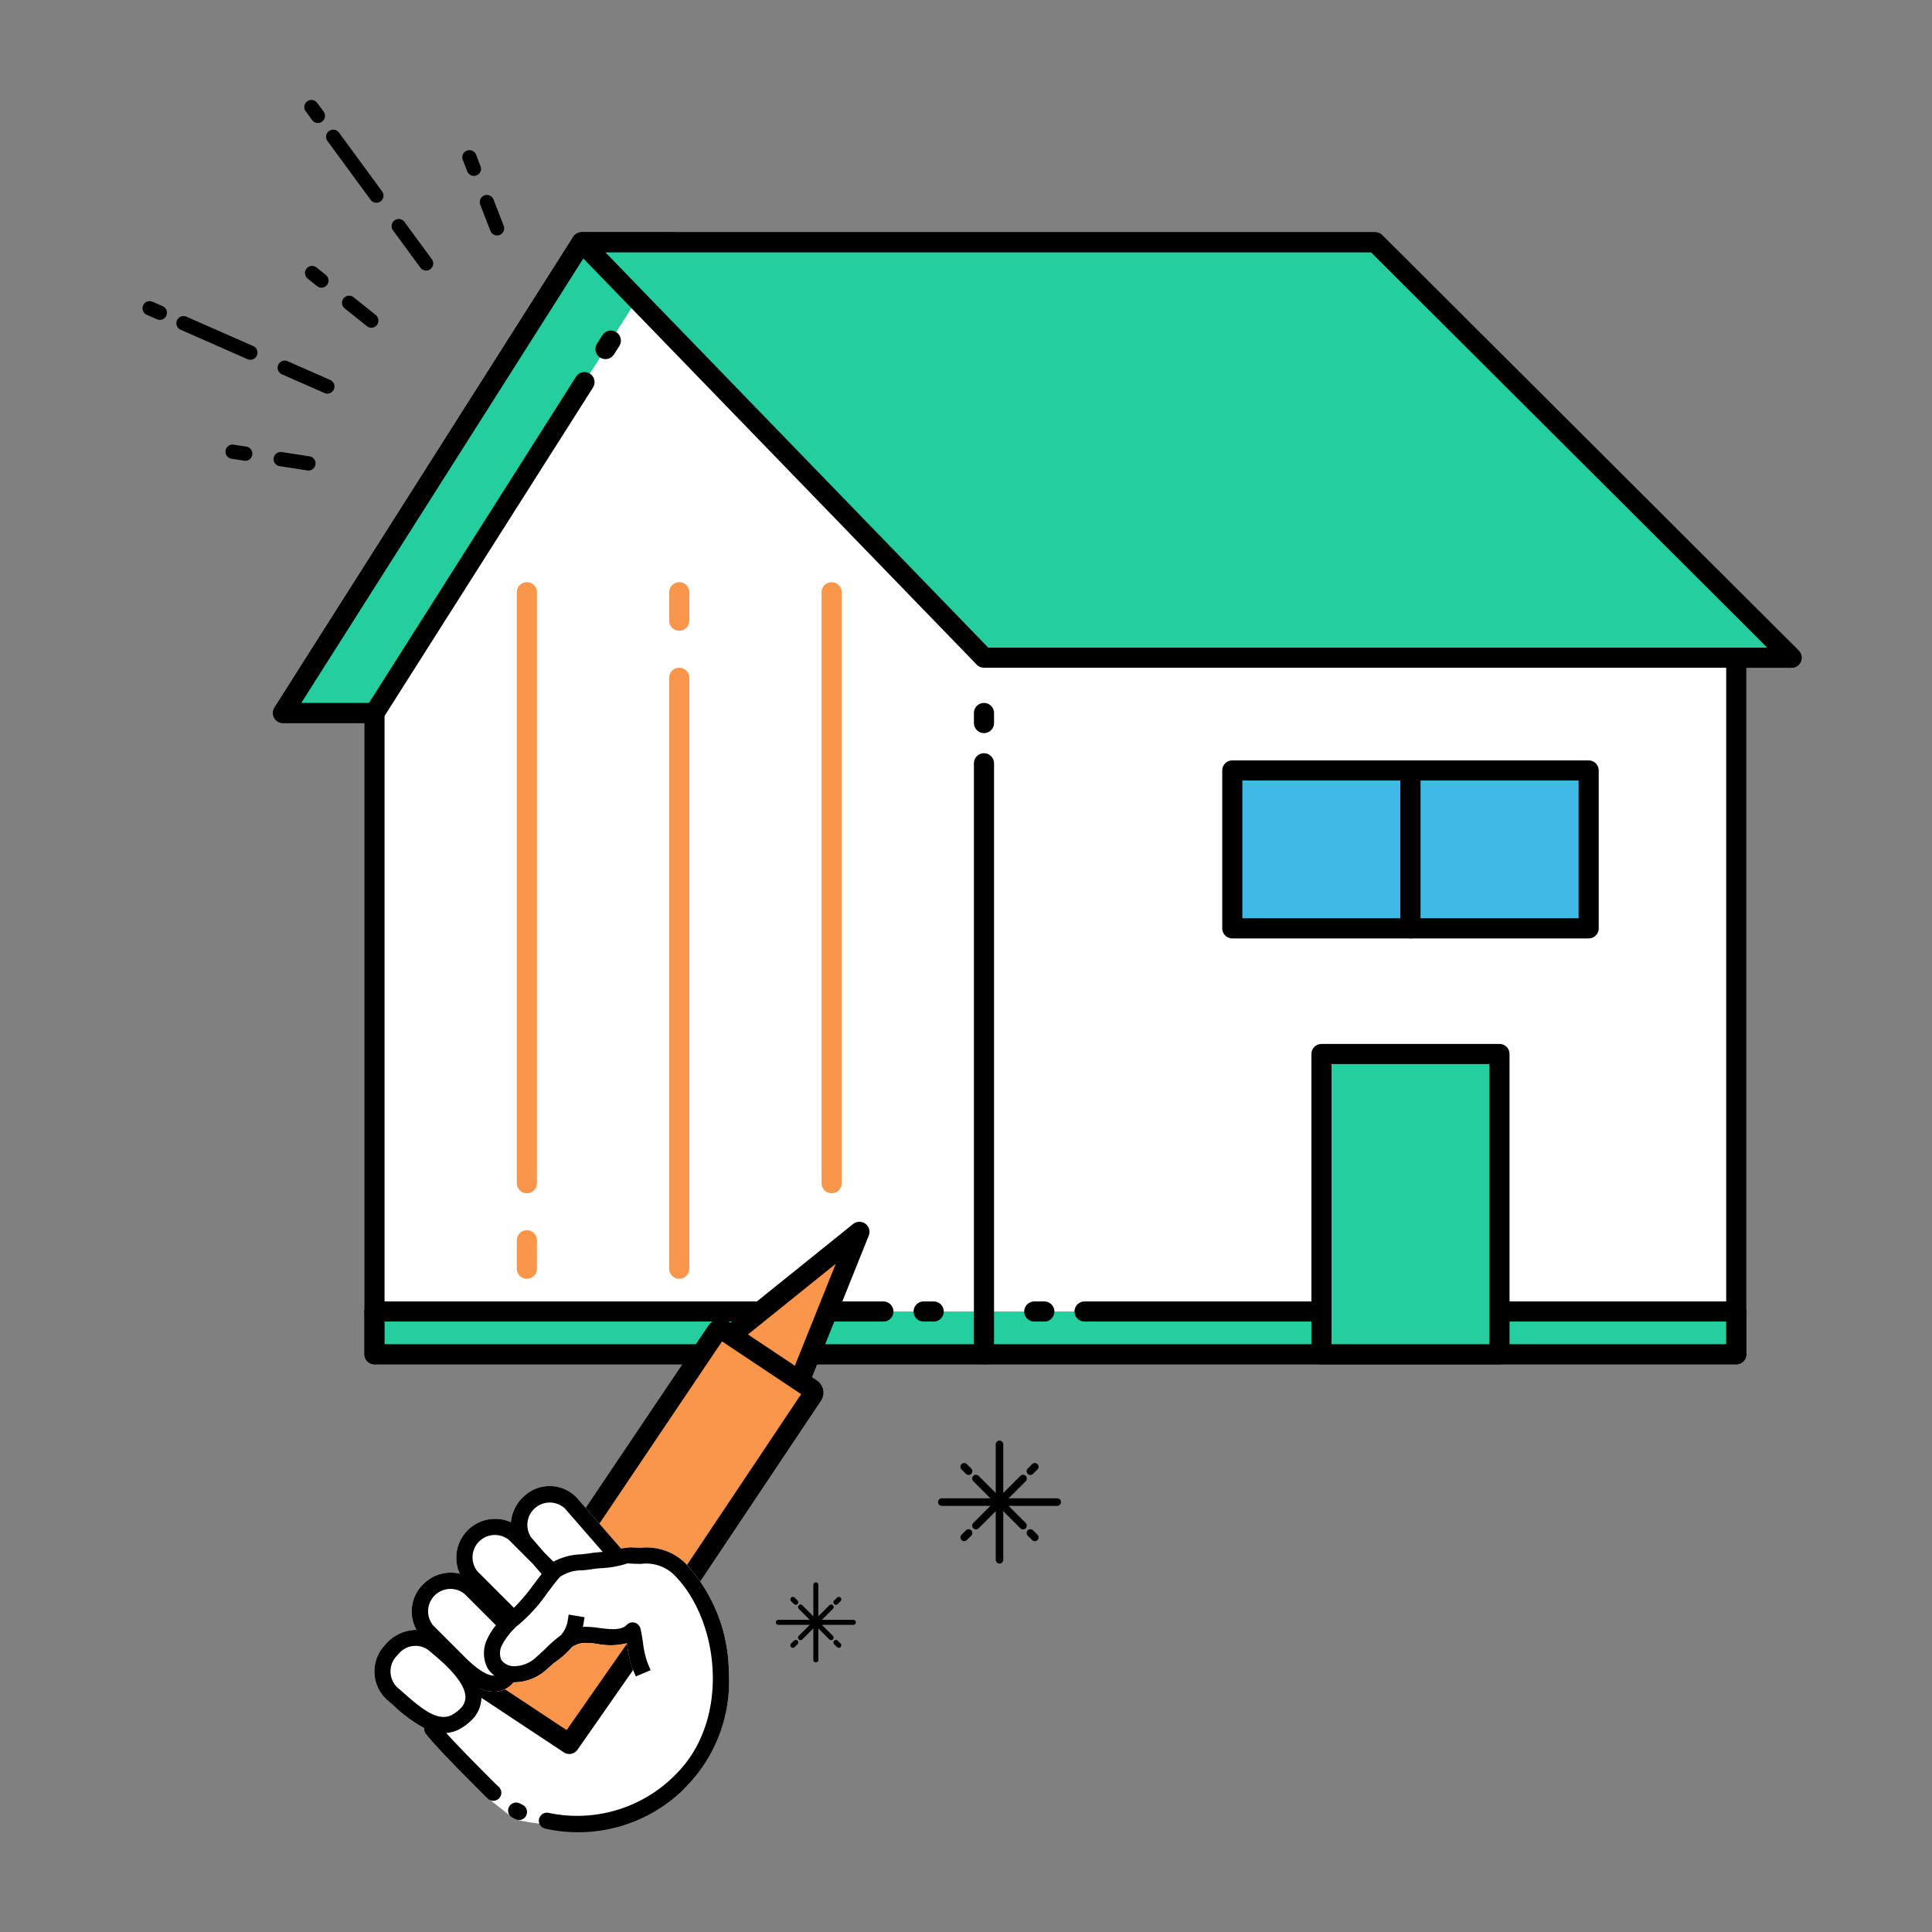 <svg xmlns="http://www.w3.org/2000/svg" xmlns:xlink="http://www.w3.org/1999/xlink" width="67.769mm" height="67.769mm" viewBox="0 0 192.101 192.101"><rect x="0" y="0" width="192.101" height="192.101" fill="#808080" stroke="none"/><defs><style>.a,.e,.f,.g,.k{fill:none;}.b,.i{fill:#fff;}.b,.c,.d,.e,.f,.g,.h{stroke:#000;}.b,.c,.d,.e,.f,.g,.h,.k{stroke-linecap:round;stroke-linejoin:round;}.b,.c,.d,.e,.h,.k{stroke-width:2px;}.c{fill:#25ce9e;}.d{fill:#40bae4;}.f{stroke-width:0.75px;}.g{stroke-width:0.5px;}.h{fill:#fa964b;}.j{clip-path:url(#a);}.k{stroke:#fa964b;}</style><clipPath id="a"><path class="a" d="M52.621,178.155l-5.755-7.1.884-3.174a3.3,3.3,0,0,0,1.543.327,2.474,2.474,0,0,0,1.615-.749c.057-.057.11-.124.164-.187.027,0,.053,0,.08,0a4.782,4.782,0,0,0,3.233-1.3c.2-.163.392-.34.583-.52l.4-.294a9.364,9.364,0,0,0,1.1-.938c.132-.132.263-.281.392-.431a2.458,2.458,0,0,1,1.194-.434,8.076,8.076,0,0,1,1.323.1,6.762,6.762,0,0,0,2.953-.064c.009.06.018.122.028.183a10.06,10.06,0,0,0,.556,2.374l.31,12.2Z"/></clipPath></defs><title>q7-2</title><polygon class="b" points="136.738 24.094 57.838 24.094 28.138 70.894 37.238 70.894 37.238 134.656 172.638 134.656 172.638 65.394 178.138 65.394 136.738 24.094"/><polyline class="c" points="66.938 24.094 57.838 24.094 28.138 70.894 37.238 70.894"/><polygon class="c" points="57.838 24.094 136.738 24.094 178.138 65.394 97.838 65.394 57.838 24.094"/><polyline class="c" points="172.638 130.404 172.638 134.656 37.238 134.656 37.238 130.404"/><rect class="d" x="122.528" y="76.608" width="17.717" height="15.7"/><rect class="d" x="140.245" y="76.608" width="17.717" height="15.7"/><line class="e" x1="97.838" y1="75.894" x2="97.838" y2="134.656"/><line class="e" x1="97.838" y1="70.894" x2="97.838" y2="71.894"/><line class="e" x1="58.117" y1="37.996" x2="37.238" y2="70.894"/><line class="e" x1="60.737" y1="33.867" x2="60.204" y2="34.706"/><line class="e" x1="37.238" y1="130.404" x2="87.838" y2="130.404"/><line class="e" x1="91.838" y1="130.404" x2="92.838" y2="130.404"/><line class="e" x1="172.638" y1="130.404" x2="107.839" y2="130.404"/><rect class="c" x="131.395" y="104.8" width="17.7" height="29.857"/><line class="e" x1="103.839" y1="130.404" x2="102.839" y2="130.404"/><line class="f" x1="93.643" y1="149.354" x2="105.12" y2="149.354"/><line class="f" x1="99.382" y1="155.092" x2="99.382" y2="143.616"/><line class="f" x1="97.041" y1="151.695" x2="101.722" y2="147.013"/><line class="f" x1="101.722" y1="151.695" x2="97.041" y2="147.013"/><line class="f" x1="96.309" y1="146.282" x2="95.87" y2="145.843"/><line class="f" x1="102.893" y1="152.865" x2="102.454" y2="152.426"/><line class="f" x1="96.309" y1="152.426" x2="95.87" y2="152.865"/><line class="f" x1="102.893" y1="145.843" x2="102.454" y2="146.282"/><line class="g" x1="77.39" y1="161.312" x2="84.849" y2="161.312"/><line class="g" x1="81.12" y1="165.041" x2="81.12" y2="157.582"/><line class="g" x1="79.598" y1="162.833" x2="82.641" y2="159.79"/><line class="g" x1="82.641" y1="162.833" x2="79.598" y2="159.79"/><line class="g" x1="79.123" y1="159.315" x2="78.837" y2="159.029"/><line class="g" x1="83.402" y1="163.594" x2="83.117" y2="163.309"/><line class="g" x1="79.123" y1="163.309" x2="78.837" y2="163.594"/><line class="g" x1="83.402" y1="159.029" x2="83.117" y2="159.315"/><path d="M42.445,26.9a.72.72,0,0,0,.341-.134.707.707,0,0,0,.152-.99l-2.733-3.728a.709.709,0,0,0-1.143.838L41.8,26.611A.711.711,0,0,0,42.445,26.9Z"/><path d="M37.5,20.154a.708.708,0,0,0,.493-1.123L33.7,13.175a.709.709,0,0,0-1.143.839l4.293,5.855A.708.708,0,0,0,37.5,20.154Z"/><path d="M31.686,12.224a.71.71,0,0,0,.493-1.124l-.652-.889a.709.709,0,0,0-1.143.838l.652.889A.711.711,0,0,0,31.686,12.224Z"/><path d="M49.5,23.409a.736.736,0,0,0,.181-.044.71.71,0,0,0,.4-.918L49.066,19.82a.709.709,0,0,0-1.321.514l1.021,2.627A.708.708,0,0,0,49.5,23.409Z"/><path d="M47.2,17.484a.728.728,0,0,0,.18-.044.709.709,0,0,0,.4-.918l-.45-1.157a.709.709,0,0,0-1.321.514l.45,1.157A.709.709,0,0,0,47.2,17.484Z"/><path d="M32.624,39.132a.708.708,0,0,0,.208-1.353L28.6,35.917a.709.709,0,0,0-.571,1.3l4.231,1.862A.709.709,0,0,0,32.624,39.132Z"/><path d="M24.971,35.766a.709.709,0,0,0,.209-1.353l-6.646-2.925a.708.708,0,1,0-.572,1.3l6.647,2.925A.706.706,0,0,0,24.971,35.766Z"/><path d="M15.969,31.8a.709.709,0,0,0,.209-1.354l-1.01-.443a.709.709,0,0,0-.57,1.3l1.01.443A.712.712,0,0,0,15.969,31.8Z"/><path d="M36.994,32.581a.7.7,0,0,0,.475-.261.708.708,0,0,0-.109-1l-2.2-1.764a.708.708,0,0,0-.887,1.105l2.2,1.764A.7.7,0,0,0,36.994,32.581Z"/><path d="M32.036,28.6a.709.709,0,0,0,.367-1.257l-.968-.777a.709.709,0,0,0-.888,1.1l.968.777A.7.7,0,0,0,32.036,28.6Z"/><path d="M30.747,46.78a.709.709,0,0,0,.03-1.405l-2.786-.429a.709.709,0,0,0-.216,1.4l2.786.429A.684.684,0,0,0,30.747,46.78Z"/><path d="M24.463,45.813a.709.709,0,0,0,.031-1.405l-1.226-.189a.709.709,0,1,0-.216,1.4l1.226.189A.677.677,0,0,0,24.463,45.813Z"/><polygon class="h" points="79.355 137.682 85.455 122.482 72.655 132.782 79.355 137.682"/><path class="h" d="M80.655,138.082a.467.467,0,0,1,.1.7h0l-14.3,21.4a.494.494,0,0,1-.7.1l-8.7-5.8a.574.574,0,0,1-.2-.7h0l14.4-21.4a.467.467,0,0,1,.7-.1h0Z"/><path class="i" d="M68.162,155.449a5.51,5.51,0,0,0-4.4-1.551c-.368,0-.717-.014-1.07-.044l-.832.1c-.028.012-.069.02-.1.031l-4.385-5.042a3.71,3.71,0,0,0-5.231-.206,3.921,3.921,0,0,0-1.343,2.616,3.862,3.862,0,0,0-5.086,5.121,3.841,3.841,0,0,0-3.629,1.04,3.771,3.771,0,0,0-.674,4.547,4.09,4.09,0,0,0-2.888,1.227c-.1.1-.2.216-.3.331a3.821,3.821,0,0,0,.227,5.377c.215.176.459.393.718.622a14.225,14.225,0,0,0,3.015,2.213.791.791,0,0,0,.166.587c1.083,1.375,3.97,4.262,5.7,5.987.126.127,1.974,1.584,2.666,2.14a.791.791,0,0,0,.255.208c.095.049.191.1.288.142a.784.784,0,0,0,.2.059l.006.005c4.925,1.162,13.094.372,16.909-3.444a15.209,15.209,0,0,0,4.1-11.239A16.01,16.01,0,0,0,68.162,155.449Z"/><path d="M51.943,179.445c-.082-.039-.165-.08-.246-.121a.8.8,0,1,0-.727,1.425c.095.049.191.1.288.142a.8.8,0,0,0,.909-.157.814.814,0,0,0,.157-.223A.8.8,0,0,0,51.943,179.445Z"/><path d="M68.162,155.449a5.51,5.51,0,0,0-4.4-1.551c-.368,0-.717-.014-1.07-.044l-.832.1c-.028.012-.069.02-.1.031l-4.385-5.042a3.71,3.71,0,0,0-5.231-.206,3.921,3.921,0,0,0-1.343,2.616,3.862,3.862,0,0,0-5.086,5.121,3.841,3.841,0,0,0-3.629,1.04,3.771,3.771,0,0,0-.674,4.547,4.09,4.09,0,0,0-2.888,1.227c-.1.1-.2.216-.3.331a3.821,3.821,0,0,0,.227,5.377c.215.176.459.393.718.622a14.225,14.225,0,0,0,3.015,2.213.791.791,0,0,0,.166.587c1.083,1.375,3.97,4.262,5.7,5.987.151.151.307.3.465.443a.8.8,0,0,0,1.1-.027l.027-.029a.8.8,0,0,0-.056-1.13c-.139-.126-.276-.256-.408-.388-1.382-1.382-3.507-3.51-4.809-4.96a3.362,3.362,0,0,0,1.568-.528,5.33,5.33,0,0,0,.927-.729,3.158,3.158,0,0,0,1-2.455,3.5,3.5,0,0,0-.12-.719,3.3,3.3,0,0,0,1.543.327,2.474,2.474,0,0,0,1.615-.749c.057-.057.11-.124.164-.187.027,0,.053,0,.08,0a4.782,4.782,0,0,0,3.233-1.3c.2-.163.392-.34.583-.52l.4-.294a9.364,9.364,0,0,0,1.1-.938c.132-.132.263-.281.392-.431a2.458,2.458,0,0,1,1.194-.434,8.076,8.076,0,0,1,1.323.1,6.762,6.762,0,0,0,2.953-.064c.009.06.018.122.028.183a10.06,10.06,0,0,0,.556,2.374l.31.738,1.475-.621-.31-.737a8.95,8.95,0,0,1-.449-1.993c-.072-.473-.146-.961-.257-1.413a.8.8,0,0,0-1.342-.375l-.022.022c-.574.574-1.675.434-2.74.3a9.216,9.216,0,0,0-1.611-.113l-.016,0c.012-.057.039-.11.048-.168l.13-.789-1.579-.26-.13.789a2.949,2.949,0,0,1-.642,1.26,13.066,13.066,0,0,0-1.511,1.311c-.113.11-.222.213-.332.317l-.156.114.015.021c-.146.136-.29.265-.433.383a3.218,3.218,0,0,1-2.292.937,1.555,1.555,0,0,1-1.215-.621,1.733,1.733,0,0,1,.092-1.524,6.912,6.912,0,0,1,1.18-1.582l.2-.2a15.642,15.642,0,0,0,3.059-3.306c.442-.589.859-1.145,1.308-1.658a3.928,3.928,0,0,1,2.252-.643c.314-.033.639-.067.945-.117.238-.039.57-.07.922-.1a9.805,9.805,0,0,0,2.607-.478c.463.047.9.052,1.324.056a3.976,3.976,0,0,1,3.283,1.083c4.532,4.532,5.638,14.375.214,19.8a13.716,13.716,0,0,1-12.672,3.876.8.8,0,0,0-.367,1.558,15.008,15.008,0,0,0,18.273-15.542A16.01,16.01,0,0,0,68.162,155.449ZM45.735,169.922a3.8,3.8,0,0,1-.651.508c-1.39.879-3.019-.392-4.85-2.014-.271-.239-.526-.465-.763-.66a2.234,2.234,0,0,1-.007-3.126c.062-.075.127-.147.2-.215a2.17,2.17,0,0,1,2.872-.388l.028.023c1.179.967,3.632,2.98,3.713,4.627A1.583,1.583,0,0,1,45.735,169.922Zm.412-5.226-3.085-3.084a2.224,2.224,0,0,1,3.128-3.128l3.118,3.118a6.453,6.453,0,0,0-.811,1.262,3.247,3.247,0,0,0-.036,2.965,2.65,2.65,0,0,0,.7.779C48.461,166.636,47.446,166,46.147,164.7Zm4.949-4.831-3.617-3.616a2.224,2.224,0,0,1,3.128-3.128l2.35,2.351.9,1.034c-.255.324-.5.652-.747.975A19.255,19.255,0,0,1,51.1,159.865Zm8.572-5.538c-.379.035-.738.069-1.031.117-.261.042-.55.073-.856.105a6.251,6.251,0,0,0-2.753.731l-.9-.9-1.294-1.488a2.224,2.224,0,0,1,3.338-2.9l3.751,4.313Z"/><g class="j"><path class="h" d="M80.655,138.082a.467.467,0,0,1,.1.7h0L56.605,173.4l-8.212-5.434,22.862-35.581a.467.467,0,0,1,.7-.1h0Z"/></g><line class="k" x1="82.688" y1="58.887" x2="82.688" y2="117.648"/><line class="k" x1="67.538" y1="67.391" x2="67.538" y2="126.152"/><line class="k" x1="52.388" y1="58.887" x2="52.388" y2="117.648"/><line class="k" x1="52.388" y1="123.318" x2="52.388" y2="126.152"/><line class="k" x1="67.538" y1="58.887" x2="67.538" y2="61.721"/></svg>